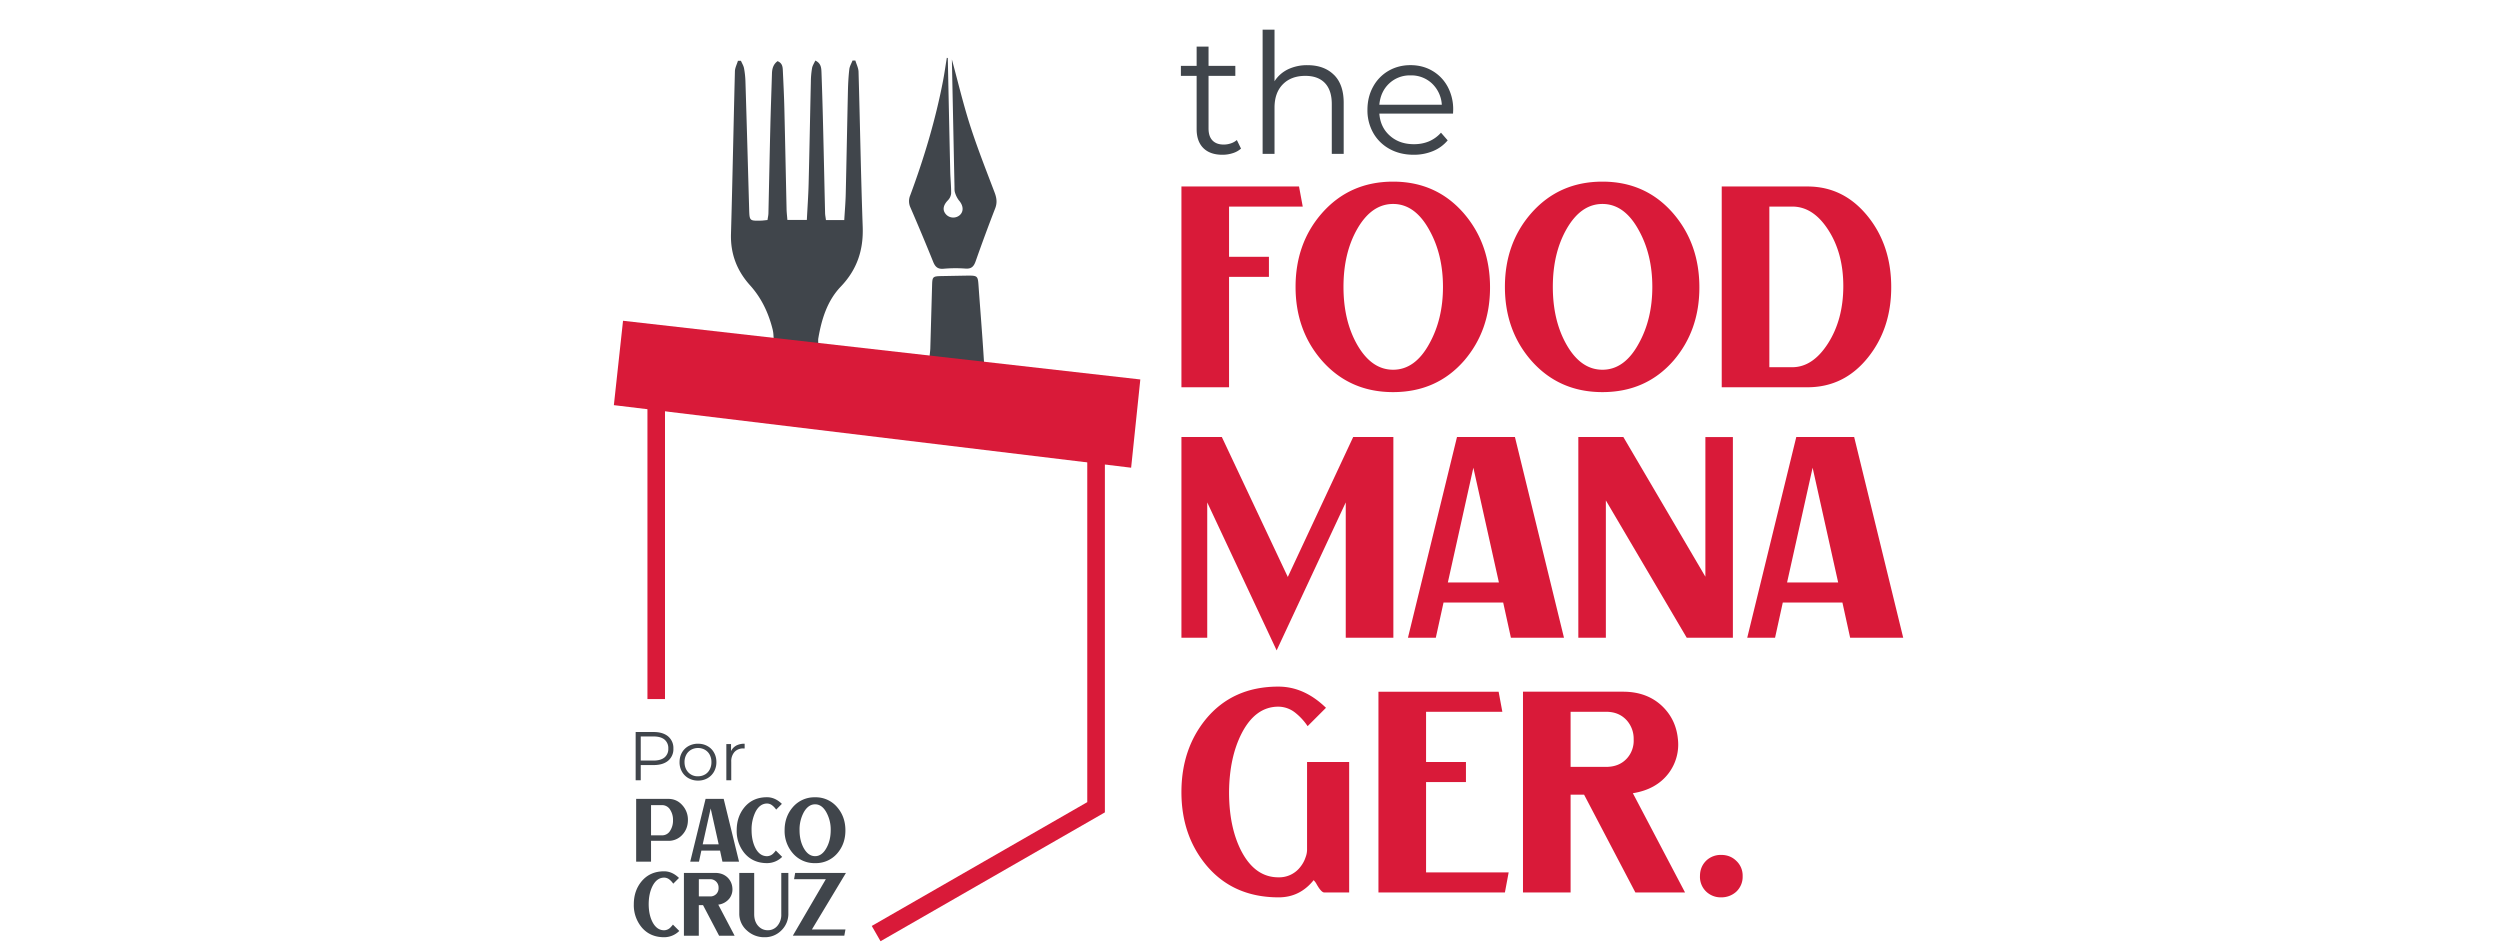 <svg width="84" height="32" fill="none" xmlns="http://www.w3.org/2000/svg"><g clip-path="url(#clip0_1740_24613)"><mask id="a" style="mask-type:luminance" maskUnits="userSpaceOnUse" x="19" y="-9" width="46" height="46"><path d="M19-9h46v46H19V-9z" fill="#fff"/></mask><g mask="url(#a)"><path d="M41.699 4.992a.75.75 0 01-.28.155 1.118 1.118 0 01-.345.053c-.278 0-.491-.075-.642-.225-.15-.15-.225-.362-.225-.636V2.55h-.529v-.338h.529v-.646h.4v.646h.9v.338h-.9v1.767c0 .176.043.31.132.402.088.092.214.138.38.138a.733.733 0 00.239-.04.59.59 0 00.2-.112l.14.287zm3.12-2.479c.22.216.329.53.329.943V5.17h-.4V3.495c0-.308-.077-.542-.23-.704-.154-.161-.373-.242-.659-.242-.318 0-.57.095-.756.284-.186.19-.279.45-.279.785v1.553h-.4V.996h.4V2.73c.11-.172.26-.306.45-.4a1.48 1.48 0 01.659-.14c.37 0 .668.109.886.324zm4.003 1.303h-2.476c.023.308.14.556.355.745.213.19.483.284.81.284.184 0 .351-.032.506-.097a1.13 1.13 0 00.4-.29l.225.258a1.263 1.263 0 01-.493.36 1.668 1.668 0 01-.65.124c-.303 0-.573-.065-.807-.194-.23-.125-.42-.31-.549-.537a1.53 1.53 0 01-.197-.776c0-.29.063-.548.189-.777a1.37 1.37 0 01.517-.535c.22-.127.466-.192.74-.192.274 0 .52.064.737.192.218.128.389.305.512.531a1.6 1.6 0 01.186.78l-.005.124zm-2.147-1.01c-.193.182-.302.42-.329.712h2.099a1.07 1.07 0 00-.329-.712 1.014 1.014 0 00-.723-.273 1.01 1.01 0 00-.718.273z" fill="#40454B"/><path d="M29.586 31.625l-.295-.513 7.241-4.16V13.628H22.344v9.86h-.59V13.036h15.37v14.26l-7.538 4.329z" fill="#D91A39"/><path d="M22.45 24.744a.507.507 0 01.176.408.505.505 0 01-.175.407c-.118.098-.28.147-.487.147h-.435v.512h-.171v-1.622h.607c.206 0 .368.05.486.148zm-.122.706a.366.366 0 00.127-.297.372.372 0 00-.127-.303c-.085-.07-.208-.105-.369-.105h-.43v.81h.43c.16 0 .284-.035.368-.105h.001zm.808.699a.582.582 0 01-.223-.222.63.63 0 01-.08-.32c0-.118.026-.225.08-.32a.575.575 0 01.223-.22.643.643 0 01.317-.078c.117 0 .223.026.317.079a.55.55 0 01.221.22c.054.094.08.2.08.319a.64.64 0 01-.08.32.58.58 0 01-.22.222.63.63 0 01-.318.079.631.631 0 01-.317-.08zm.55-.125a.414.414 0 00.16-.168.521.521 0 00.058-.247.52.52 0 00-.057-.248.414.414 0 00-.161-.168.458.458 0 00-.233-.06.463.463 0 00-.233.06.418.418 0 00-.162.168.508.508 0 00-.058.247c0 .093.02.176.058.247a.425.425 0 00.395.228.46.46 0 00.233-.06zm1.05-.972a.585.585 0 01.284-.063v.16l-.04-.001a.39.39 0 00-.3.117.47.47 0 00-.11.332v.62h-.165V25h.158v.238a.405.405 0 01.174-.185zm-2.282 1.79c.19 0 .35.072.476.217a.72.72 0 01.184.494c0 .19-.06.354-.181.488a.616.616 0 01-.48.211h-.578v.7h-.5v-2.11h1.079zm-.211 1.226a.313.313 0 00.277-.16.627.627 0 00.093-.35.616.616 0 00-.093-.346.315.315 0 00-.277-.16h-.368v1.015h.368v.001zm1.95.512h-.627l-.08.371h-.294l.516-2.11h.608l.516 2.11h-.558l-.08-.37h-.001zm-.045-.21l-.269-1.206-.268 1.205h.537zm1.808.33a.472.472 0 00.064-.063.397.397 0 00.047-.06l.214.214a.722.722 0 01-.506.21c-.322 0-.577-.114-.766-.342a1.168 1.168 0 01-.256-.763c0-.299.085-.553.253-.762.189-.232.444-.347.765-.347.181 0 .348.075.5.223l-.192.193a.61.61 0 00-.127-.138.286.286 0 00-.18-.067c-.161.002-.29.095-.386.278a1.34 1.34 0 00-.133.609c0 .238.043.44.127.605.096.185.227.278.392.278a.308.308 0 00.184-.067zm2.175-1.576c.184.213.275.473.275.778 0 .301-.09.558-.271.768a.946.946 0 01-.748.331.95.95 0 01-.75-.334 1.136 1.136 0 01-.274-.772c0-.303.092-.56.274-.772a.953.953 0 01.75-.334.94.94 0 01.744.335zm-1.12 1.381c.1.175.226.262.376.262.154 0 .282-.092.383-.277.095-.171.142-.37.142-.595a1.202 1.202 0 00-.142-.593c-.1-.185-.228-.277-.383-.277-.15 0-.276.087-.377.262a1.212 1.212 0 00-.145.608c0 .238.05.441.145.61zm-4.513 2.685a.473.473 0 00.063-.064.401.401 0 00.049-.06l.214.214a.725.725 0 01-.507.211c-.321 0-.577-.114-.765-.343a1.165 1.165 0 01-.256-.763c0-.299.084-.553.253-.762.189-.231.443-.347.765-.347.18 0 .348.075.5.223l-.193.193a.615.615 0 00-.126-.138.287.287 0 00-.181-.066c-.161.001-.29.094-.386.277-.086.167-.13.37-.132.609 0 .238.042.44.127.605.096.185.227.278.391.278a.306.306 0 00.184-.067zm1.664.25l-.54-1.028h-.142v1.028h-.5v-2.11h1.052c.166 0 .303.05.41.15a.538.538 0 01.165.344.503.503 0 01-.097.362.561.561 0 01-.376.21l.549 1.044h-.521zm-.681-1.32h.374a.28.28 0 00.22-.09.279.279 0 00.069-.2.278.278 0 00-.29-.289h-.373v.579zm2.77-.79h.238v1.36a.775.775 0 01-.244.581.774.774 0 01-.552.22.853.853 0 01-.593-.223.744.744 0 01-.26-.579V29.33h.501v1.386c0 .17.047.303.142.404.086.09.19.136.313.136a.412.412 0 00.314-.136.567.567 0 00.141-.404V29.33zm1.03 1.899h1.127l-.039.21h-1.73l1.109-1.898h-1.067l.037-.211h1.706l-1.143 1.899z" fill="#40454B"/><path d="M41.296 6.941v1.687h1.34v.674h-1.34v3.71h-1.6V6.266h3.951l.125.675h-2.476zm7.892.232c.584.68.877 1.509.877 2.485 0 .964-.29 1.783-.868 2.457-.616.707-1.413 1.06-2.39 1.06-.976 0-1.776-.356-2.399-1.069-.584-.674-.877-1.497-.877-2.467s.292-1.793.877-2.466c.623-.713 1.423-1.07 2.4-1.07.97 0 1.763.357 2.38 1.07zm-3.585 4.412c.321.559.723.838 1.205.838.494 0 .903-.294 1.223-.886.302-.546.453-1.179.453-1.898 0-.72-.15-1.353-.453-1.899-.321-.59-.729-.887-1.223-.887-.482 0-.884.28-1.205.84-.308.539-.462 1.187-.462 1.946 0 .758.154 1.407.462 1.946zm10.619-4.412c.584.68.877 1.509.877 2.485 0 .964-.29 1.783-.868 2.457-.616.707-1.413 1.06-2.39 1.06-.976 0-1.776-.356-2.399-1.069-.584-.674-.877-1.497-.877-2.467s.292-1.793.877-2.466c.623-.713 1.423-1.07 2.4-1.07.97 0 1.763.357 2.38 1.07zm-3.584 4.412c.32.559.722.838 1.204.838.495 0 .903-.294 1.223-.886.303-.546.453-1.179.453-1.898 0-.72-.15-1.353-.453-1.899-.32-.59-.728-.887-1.223-.887-.482 0-.883.28-1.204.84-.308.539-.463 1.187-.463 1.946 0 .758.155 1.407.463 1.946zm8.093-5.319c.816 0 1.494.338 2.034 1.012.52.65.78 1.44.78 2.371 0 .925-.26 1.712-.78 2.361-.534.668-1.212 1.002-2.034 1.002H57.85V6.266h2.881zm-.51 6.072c.456 0 .854-.264 1.194-.79.347-.54.52-1.185.52-1.937 0-.745-.173-1.382-.52-1.908-.334-.508-.732-.762-1.194-.762h-.771v5.397h.77zm-13.404 2.346v6.745h-1.6v-4.548l-2.322 4.972-2.332-4.972v4.548h-.867v-6.745h1.358l2.216 4.702 2.197-4.702h1.35zm3.69 5.56h-2.004l-.26 1.184h-.936l1.648-6.744h1.947l1.648 6.745h-1.783l-.26-1.185zm-.144-.674l-.858-3.855-.857 3.855h1.715zm7.862-4.886v6.745h-1.55l-2.718-4.615v4.614h-.925v-6.744h1.513l2.756 4.693v-4.692h.924zm3.682 5.56h-2.005l-.26 1.184h-.935l1.648-6.744H62.3l1.648 6.745h-1.783l-.26-1.185zm-.145-.674l-.858-3.855-.858 3.855h1.716zm-16.43 6.033v4.384h-.837c-.052 0-.115-.057-.193-.173l-.048-.077-.038-.068a.807.807 0 00-.077-.096c-.31.386-.7.578-1.176.578-1.028 0-1.844-.366-2.447-1.098-.547-.668-.82-1.48-.82-2.438 0-.957.27-1.77.81-2.438.603-.738 1.42-1.107 2.447-1.107.578 0 1.111.237 1.6.712l-.617.617a1.968 1.968 0 00-.405-.443.92.92 0 00-.578-.212c-.514 0-.925.299-1.233.896-.276.54-.417 1.199-.424 1.976 0 .777.135 1.433.405 1.965.308.598.726.897 1.252.897a.895.895 0 00.752-.367c.07-.09.125-.192.163-.308a.723.723 0 00.049-.241v-2.958l1.416-.001zm5.359 3.71l-.126.674h-4.249v-6.745h4.038l.125.674h-2.563v1.686h1.34v.675h-1.34v3.035h2.775zm4.258.674L53.225 26.7h-.453v3.286h-1.6v-6.745h3.364c.533 0 .97.161 1.31.482.309.295.486.662.53 1.098a1.6 1.6 0 01-.308 1.157c-.276.366-.678.59-1.204.674l1.753 3.334H54.95zm-2.177-4.22h1.195c.295 0 .53-.097.703-.29a.885.885 0 00.221-.635.926.926 0 00-.23-.636c-.174-.193-.405-.29-.694-.29h-1.195v1.85zm4.567 3.141a.707.707 0 01.492-.183c.199 0 .366.064.5.192a.673.673 0 01.222.52.684.684 0 01-.221.53.742.742 0 01-.5.184.708.708 0 01-.493-.183.684.684 0 01-.22-.53c0-.213.072-.389.22-.53z" fill="#D91A39"/><path d="M25.964 11.086c.026.103.024.212.036.336l1.494.171c0-.1-.009-.167.002-.229.11-.642.3-1.26.757-1.737.545-.571.762-1.226.734-2.006-.062-1.735-.09-3.472-.14-5.208-.003-.127-.07-.253-.107-.38h-.095c-.037.098-.096.192-.108.293-.027.234-.04.47-.046.706-.026 1.16-.047 2.321-.074 3.482-.007.29-.032.58-.05.88h-.615c-.011-.09-.027-.162-.029-.235-.022-.916-.04-1.831-.063-2.747-.015-.66-.034-1.32-.058-1.98-.006-.143-.01-.304-.207-.397-.042.092-.095.17-.11.254a2.875 2.875 0 00-.04.449c-.026 1.142-.046 2.284-.075 3.426-.01.411-.04.821-.06 1.226h-.654c-.01-.132-.024-.244-.027-.356-.025-1.123-.047-2.246-.074-3.369-.01-.434-.032-.868-.052-1.301-.005-.122-.02-.246-.177-.309-.143.104-.183.25-.188.414-.017.586-.04 1.17-.054 1.755-.024.981-.043 1.963-.065 2.944-.002.073-.02.145-.031.225-.08.007-.144.018-.209.02-.4.01-.396.009-.408-.398-.04-1.424-.08-2.849-.124-4.273a2.889 2.889 0 00-.048-.45c-.017-.086-.068-.166-.104-.25h-.1c-.035.119-.1.237-.102.357-.047 1.82-.081 3.642-.132 5.463-.019.67.2 1.237.644 1.728.387.43.623.94.76 1.496zm7.104 1.148s-.005-.056-.017-.249c-.05-.809-.118-1.617-.175-2.425-.02-.272-.04-.3-.323-.3-.303.004-.605.011-.907.016-.308.006-.32.018-.328.318l-.06 2.122c-.004.083-.016.165-.03.303-.153-.018 2.231.257 1.84.215zM31.846 1.949c.027 1.273.053 2.544.082 3.816.006.245.033.49.03.735a.383.383 0 01-.108.23c-.17.174-.193.348-.046.492a.334.334 0 00.44.01c.144-.126.127-.325-.023-.497a.823.823 0 01-.132-.26c-.021-.06-.017-.13-.018-.196l-.088-4.282c.199.729.376 1.48.61 2.212.245.762.54 1.508.824 2.255.071.186.095.349.02.54a59.58 59.58 0 00-.656 1.776c-.061.174-.143.26-.343.244a4.57 4.57 0 00-.736.006c-.198.017-.282-.068-.35-.24a77.89 77.89 0 00-.764-1.824.5.5 0 01-.004-.404c.466-1.256.85-2.536 1.103-3.852.048-.254.084-.511.126-.767l.033.006z" fill="#40454B"/><path d="M20.934 10.778l-.308 2.835 17.38 2.102.309-2.965-17.38-1.972z" fill="#D91A39"/></g></g><defs><clipPath id="clip0_1740_24613"><path fill="#fff" d="M0 0h84v32H0z"/></clipPath></defs></svg>